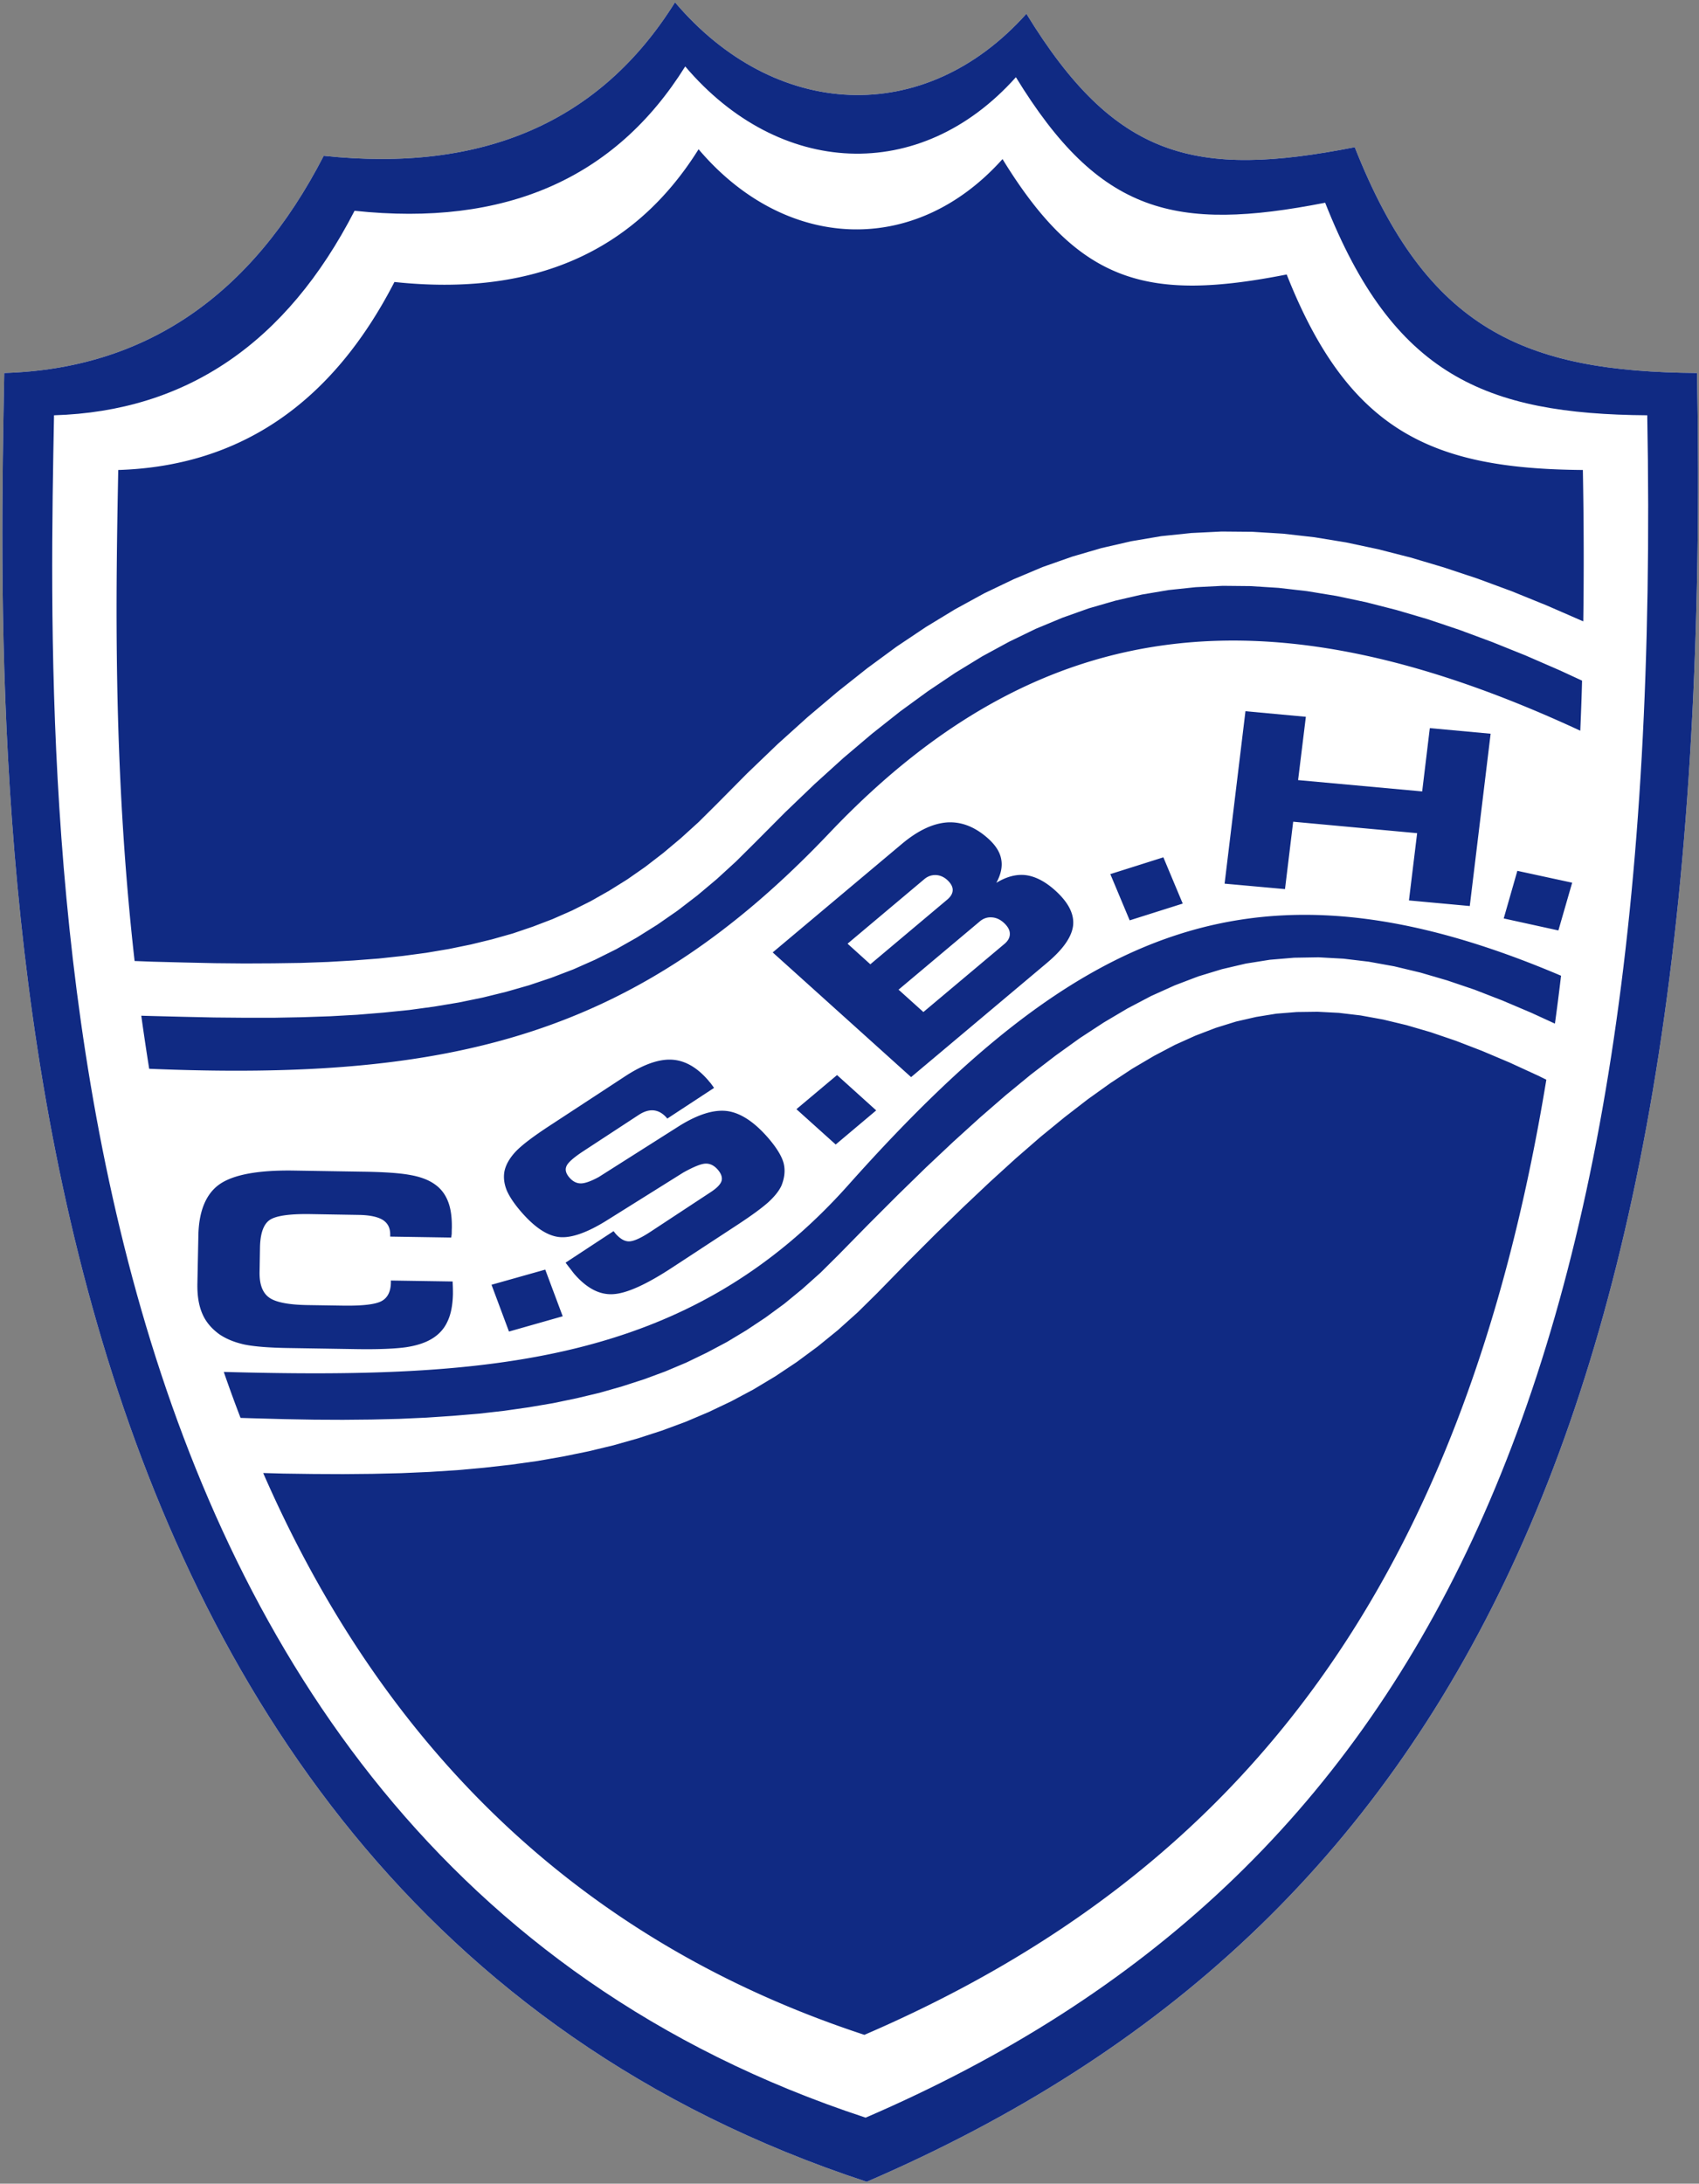 <svg xmlns="http://www.w3.org/2000/svg" width="390" height="501" fill="none"><rect width="100%" height="100%" fill="#808080" stroke="none"/><path fill="#fff" fill-rule="evenodd" d="M74.314 35.745C57.693 67.985 33.247 84.605.976 85.575-.808 181.42-6.38 433.142 198.954 500.564c136.096-58.69 195.004-178.885 190.591-414.987-39.471-.313-61.945-9.704-78.566-51.803-36.653 7.199-54.995 2.66-75.372-30.612-23.476 26.23-57.844 24.258-80.662-2.63-17.091 27.389-43.978 39.126-80.631 35.214Z" clip-rule="evenodd"/><path fill="#102A83" fill-rule="evenodd" d="M90.556 64.667C76.19 92.587 55.03 106.954 27.141 107.83c-.501 26.762-1.346 67.641 3.756 112.651l4.1.157 7.293.188 7.074.156 6.793.063 6.604-.032 6.354-.093 6.135-.22 5.947-.344 5.728-.438 5.54-.595 5.384-.72 5.196-.876 5.04-1.033 4.883-1.19 4.757-1.345 4.602-1.565 4.507-1.722 4.413-1.941 4.32-2.159 4.257-2.411 4.163-2.598 4.132-2.879 4.1-3.162 4.069-3.411 4.069-3.694 4.101-4.069 7.042-7.105 6.98-6.699 6.949-6.26 6.855-5.791 6.792-5.383 6.73-4.946 6.73-4.507 6.698-4.069 6.699-3.663 6.729-3.223 6.699-2.818 6.761-2.378 6.761-1.972 6.823-1.565 6.855-1.159 6.918-.719 6.948-.345 7.043.063 7.105.438 7.168.814 7.262 1.189 7.356 1.565 7.481 1.91 7.575 2.253 7.731 2.567 7.888 2.911 8.013 3.255 8.2 3.569.188.062c.157-11.237.125-22.787-.094-34.712-34.149-.282-53.587-8.42-67.985-44.855-31.708 6.23-47.577 2.317-65.231-26.48-20.314 22.693-50.05 21.003-69.77-2.254-14.805 23.664-38.062 33.836-69.8 30.456v-.031ZM32.431 233.034a604.05 604.05 0 0 0 1.815 12.176c69.551 2.88 111.901-7.512 156.16-54.119 49.581-52.179 103.199-55.528 172.343-23.445.156-3.787.313-7.606.407-11.487l-5.009-2.316-7.919-3.443-7.7-3.099-7.512-2.786-7.356-2.473-7.136-2.097-6.98-1.784-6.824-1.44-6.698-1.095-6.542-.752-6.448-.406-6.354-.063-6.229.313-6.198.657-6.135 1.033-6.103 1.409-6.073 1.753-6.072 2.159-6.104 2.536-6.135 2.973-6.166 3.35-6.197 3.787-6.292 4.226-6.354 4.632-6.448 5.102-6.542 5.54-6.636 6.01-6.761 6.479-6.948 6.98-4.32 4.289-4.445 4.069-4.476 3.756-4.57 3.506-4.601 3.192-4.695 2.943-4.758 2.691-4.851 2.411-4.946 2.191-5.071 1.94-5.133 1.722-5.259 1.502-5.352 1.315-5.478 1.127-5.634.939-5.728.782-5.884.595-6.073.501-6.197.344-6.386.219-6.542.125h-6.76l-6.95-.062-7.167-.157-7.387-.187-2.191-.063Zm18.937 81.727a327.51 327.51 0 0 0 3.85 10.548l3.13.094 6.949.188 6.792.125 6.667.031 6.51-.062 6.386-.157 6.229-.282 6.072-.407 5.979-.5 5.79-.658 5.697-.814 5.54-.939 5.415-1.126 5.259-1.252 5.164-1.472 5.04-1.627 4.914-1.816 4.82-2.034 4.664-2.254 4.602-2.441 4.476-2.692 4.382-2.911 4.319-3.162 4.195-3.443 4.131-3.693 4.101-4.069 6.917-7.043 6.699-6.698 6.479-6.323 6.291-5.916 6.073-5.509 5.916-5.133 5.79-4.758 5.666-4.351 5.571-4.006 5.509-3.6 5.446-3.224 5.416-2.848 5.415-2.442 5.415-2.066 5.446-1.659 5.478-1.283 5.509-.876 5.571-.47 5.634-.094 5.697.313 5.791.689 5.884 1.064 6.01 1.44 6.104 1.784 6.291 2.129 6.448 2.504 6.636 2.817 5.384 2.472c.501-3.599.97-7.293 1.408-10.986-70.02-29.799-110.93-11.081-163.609 48.015-36.81 41.286-83.01 44.51-143.358 42.883Zm9.046 23.193c24.477 55.998 66.42 105.422 138.005 128.897 87.11-37.529 137.661-104.263 156.536-219.137l-1.91-.939-6.541-3.005-6.292-2.66-6.01-2.317-5.79-1.972-5.572-1.627-5.352-1.284-5.165-.939-5.008-.594-4.883-.251-4.758.063-4.695.375-4.633.752-4.632 1.064-4.633 1.44-4.663 1.784-4.727 2.128-4.82 2.536-4.946 2.911-5.039 3.318-5.165 3.693-5.352 4.132-5.509 4.507-5.697 4.946-5.884 5.352-6.104 5.759-6.354 6.167-6.605 6.604-6.917 7.074-4.414 4.351-4.57 4.1-4.663 3.788-4.789 3.537-4.883 3.255-5.008 3.005-5.103 2.723-5.195 2.473-5.322 2.254-5.415 2.003-5.509 1.784-5.634 1.596-5.728 1.378-5.822 1.189-5.916 1.033-6.041.845-6.135.689-6.229.563-6.385.407-6.448.282-6.604.156-6.699.063-6.823-.031-6.95-.094-4.6-.126Z" clip-rule="evenodd"/><path fill="#102A83" fill-rule="evenodd" d="M74.314 35.745C57.693 67.985 33.247 84.605.976 85.575-.808 181.42-6.38 433.14 198.954 500.564c136.096-58.69 195.004-178.885 190.591-414.987-39.471-.313-61.945-9.704-78.566-51.803-36.653 7.199-54.995 2.66-75.372-30.612-23.476 26.23-57.844 24.258-80.662-2.63-17.091 27.389-43.978 39.126-80.631 35.214Zm7.074 12.614C65.768 78.721 42.762 94.371 12.4 95.279c-1.69 90.178-6.917 327.125 186.303 390.572C326.818 430.636 382.251 317.484 378.12 95.279c-37.154-.282-58.314-9.14-73.933-48.767-34.525 6.761-51.803 2.536-70.99-28.797-22.067 24.697-54.432 22.819-75.905-2.472-16.088 25.76-41.38 36.81-75.904 33.116Z" clip-rule="evenodd"/><path fill="#102A83" fill-rule="evenodd" d="M89.57 283.711v-.375c.032-1.565-.531-2.692-1.69-3.443-1.158-.72-3.036-1.127-5.571-1.158l-11.206-.188c-4.789-.063-7.856.407-9.233 1.377-1.409 1.002-2.129 3.099-2.191 6.292l-.094 5.54c-.063 2.848.657 4.82 2.16 5.916 1.47 1.095 4.475 1.69 8.951 1.753l8.107.125c4.445.062 7.356-.282 8.765-1.033 1.408-.751 2.128-2.191 2.16-4.288v-.439l14.179.219v.313c.062 1.159.062 2.004.062 2.567-.062 2.567-.469 4.664-1.252 6.292-.751 1.659-1.94 2.973-3.537 3.944-1.534.939-3.506 1.596-6.01 1.971-2.504.345-6.166.501-10.955.439l-15.619-.251c-4.758-.062-8.263-.344-10.517-.814-2.254-.5-4.163-1.283-5.728-2.347-1.816-1.315-3.13-2.88-3.913-4.727-.814-1.878-1.19-4.194-1.127-7.011l.22-10.83c.093-5.697 1.752-9.672 4.882-11.863 3.162-2.191 8.827-3.255 16.997-3.13l15.619.25c5.008.063 8.702.313 11.05.752 2.378.406 4.256 1.126 5.602 2.065 1.44.971 2.473 2.285 3.13 3.944.657 1.628.939 3.662.908 6.135-.031.564-.031 1.033-.031 1.346a7.46 7.46 0 0 1-.126.877l-13.991-.22Zm39.596 18.28-12.332 3.506-4.007-10.736 12.333-3.475 4.006 10.705Zm.658-12.301 11.018-7.231.469.595c1.064 1.19 2.097 1.784 3.13 1.753 1.033-.031 2.598-.72 4.758-2.128l13.991-9.203c1.378-.908 2.192-1.753 2.442-2.535.219-.783-.063-1.659-.877-2.598-.813-.939-1.752-1.409-2.785-1.377-1.033.031-2.723.719-5.102 2.034l-17.811 11.143c-4.476 2.755-8.075 3.975-10.767 3.662-2.723-.313-5.603-2.253-8.67-5.79-1.565-1.816-2.661-3.443-3.287-4.883-.595-1.471-.782-2.88-.563-4.257.281-1.565 1.158-3.099 2.535-4.601 1.409-1.503 4.038-3.506 7.919-6.041l17.028-11.144c4.194-2.785 7.825-4.1 10.83-3.975 3.036.125 5.822 1.691 8.42 4.664.188.219.344.438.563.657.188.251.47.626.845 1.159l-10.736 7.042-.094-.125c-.907-1.064-1.909-1.628-2.973-1.753-1.065-.125-2.223.219-3.443 1.002l-12.865 8.42c-2.129 1.408-3.412 2.535-3.756 3.349-.376.814-.157 1.69.657 2.629.783.908 1.659 1.346 2.629 1.346.971 0 2.348-.501 4.132-1.471l18.562-11.769c4.256-2.629 7.919-3.756 10.955-3.349 3.036.438 6.166 2.472 9.39 6.197 1.909 2.223 3.068 4.132 3.506 5.728.407 1.628.25 3.35-.501 5.196-.532 1.158-1.534 2.442-3.005 3.788-1.471 1.314-3.819 3.036-7.011 5.133l-14.868 9.735c-6.073 4.006-10.674 6.072-13.773 6.228-3.098.188-6.041-1.377-8.858-4.601a20.556 20.556 0 0 1-.751-.97 148.5 148.5 0 0 1-1.283-1.659Zm71.303-34.932-9.296 7.825-9.015-8.107 9.328-7.825 8.983 8.107Zm29.392-38.156c.876-.719 1.314-1.533 1.283-2.378 0-.877-.501-1.722-1.44-2.567-.845-.751-1.784-1.158-2.786-1.19-1.001-.062-1.94.282-2.754 1.002l-18.562 15.588 5.697 5.133 18.562-15.588Zm-13.084-10.204c.845-.72 1.252-1.439 1.252-2.222 0-.783-.438-1.534-1.283-2.316-.783-.689-1.659-1.064-2.598-1.096-.971-.031-1.847.282-2.598.908l-17.654 14.837 5.227 4.726 17.654-14.837Zm22.881 14.524-31.176 26.199-31.77-28.609 29.642-24.884c3.693-3.099 7.168-4.727 10.454-4.946 3.255-.188 6.386 1.033 9.39 3.725 1.691 1.534 2.692 3.099 2.974 4.758.313 1.627-.063 3.443-1.127 5.383 2.41-1.471 4.695-2.034 6.855-1.752 2.191.313 4.413 1.471 6.698 3.537 3.005 2.723 4.351 5.383 4.07 8.013-.313 2.629-2.317 5.477-6.01 8.576Zm31.175-13.616-12.176 3.85-4.444-10.611 12.176-3.85 4.444 10.611Zm23.476-3.318-13.866-1.252 4.789-39.564 13.866 1.283-1.784 14.524 28.484 2.598 1.753-14.524 13.96 1.284-4.789 39.533-13.96-1.284 1.878-15.431-28.453-2.629-1.878 15.462Zm62.758 9.484-12.551-2.754 3.13-10.924 12.583 2.723-3.162 10.955Z" clip-rule="evenodd"/></svg>